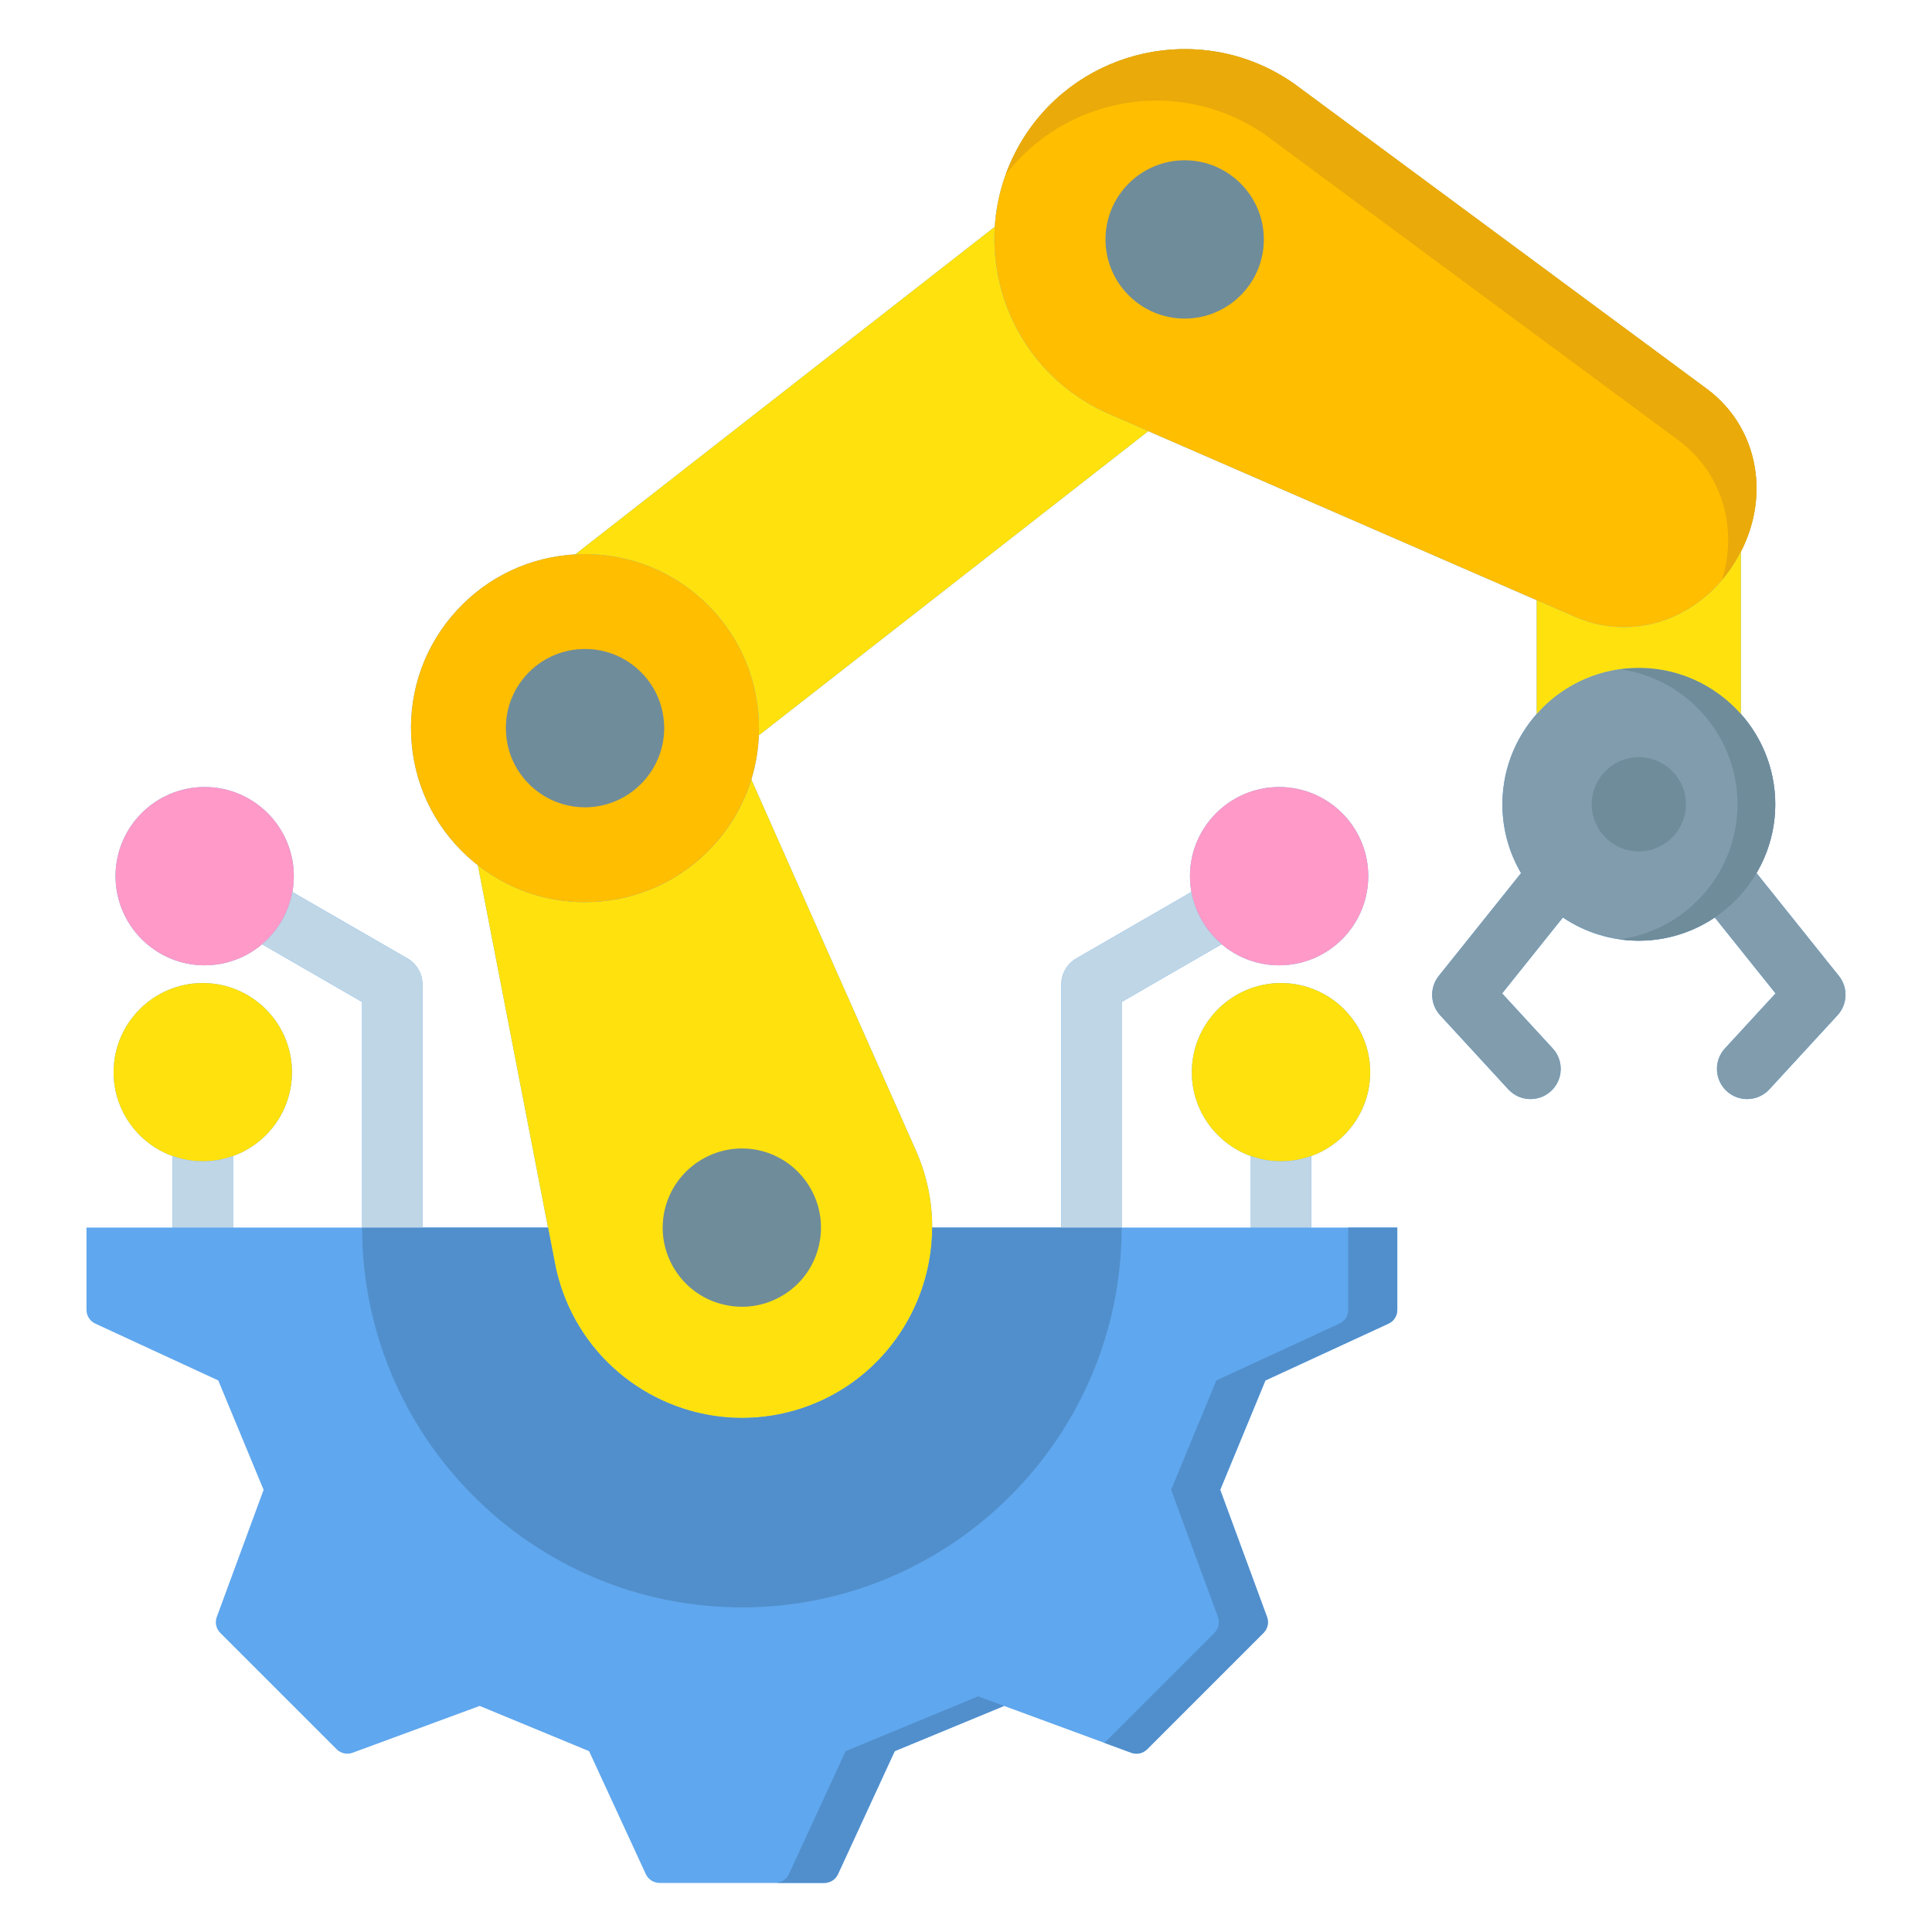 <svg id="Layer_1" viewBox="0 0 512 512" xmlns="http://www.w3.org/2000/svg" data-name="Layer 1"><path d="m487.321 258.627-21.826-27.264c3.4-5.79 5.238-12.578 4.934-19.763v-.015c-.381-8.609-3.764-16.394-9.084-22.393v-42.975c7.912-15.42 4.286-33.307-9.019-43.172l-108.295-80.071c-1.583-1.229-3.494-2.411-4.869-3.216-24.086-13.908-54.998-5.632-68.905 18.451-3.998 6.923-6.152 14.411-6.633 21.896l-111.192 86.82c-12.071.67-23.197 5.917-31.387 14.838-8.332 9.077-12.625 20.856-12.091 33.158.519 12.314 5.803 23.684 14.88 32.016.907.833 1.847 1.616 2.806 2.367l18.592 96.015h-33.264v-64.409c0-2.858-1.525-5.5-4.001-6.929l-30.487-17.596c.247-1.366.382-2.77.382-4.206 0-13.018-10.604-23.609-23.638-23.609s-23.609 10.591-23.609 23.609 10.591 23.638 23.609 23.638c5.802 0 11.119-2.105 15.236-5.586l26.507 15.299v59.79h-34.229v-18.952c9.108-3.282 15.638-12 15.638-22.215 0-13.034-10.604-23.638-23.638-23.638s-23.638 10.604-23.638 23.638c0 10.214 6.53 18.932 15.638 22.215v18.952h-22.815v21.813c0 1.56.906 2.977 2.322 3.631l32.601 15.068 12.011 28.986-12.41 33.695c-.539 1.464-.178 3.107.925 4.211l30.847 30.847c1.104 1.104 2.748 1.464 4.211.925l33.697-12.41 28.984 11.984 15.039 32.598c.654 1.417 2.072 2.324 3.632 2.324h43.654c1.561 0 2.979-.907 3.632-2.324l15.039-32.598 28.983-11.984 33.697 12.41c1.464.54 3.108.179 4.211-.925l30.847-30.847c1.103-1.103 1.464-2.747.925-4.211l-12.41-33.697 11.984-28.984 32.627-15.067c1.416-.654 2.323-2.071 2.323-3.631v-21.813h-22.815v-18.952c9.108-3.282 15.638-12 15.638-22.215 0-13.034-10.604-23.638-23.638-23.638s-23.638 10.604-23.638 23.638c0 10.215 6.53 18.933 15.638 22.215v18.952h-34.229v-59.792l26.497-15.305c4.119 3.486 9.44 5.594 15.246 5.594 13.018 0 23.609-10.604 23.609-23.638s-10.591-23.609-23.609-23.609-23.638 10.591-23.638 23.609c0 1.432.135 2.832.38 4.194l-30.487 17.61c-2.474 1.429-3.999 4.07-3.999 6.927v64.409h-34.204c.006-5.004-.735-10.09-2.306-15.11l-.033-.103c-.697-2.126-1.38-3.918-2.031-5.329l-43.561-98.192c1.161-3.771 1.824-7.704 1.982-11.719l103.216-80.61 102.925 44.798v30.156c-5.981 6.765-9.466 15.753-9.055 25.468.258 6.096 2.022 11.779 4.916 16.707l-21.808 27.241c-2.469 3.084-2.317 7.508.357 10.416l18.068 19.64c1.578 1.714 3.73 2.583 5.89 2.583 1.936 0 3.877-.699 5.415-2.112 3.251-2.991 3.462-8.052.471-11.304l-13.418-14.585 16.105-20.119c5.778 3.885 12.714 6.149 20.131 6.149.514 0 1.032-.011 1.55-.033 6.881-.304 13.235-2.524 18.572-6.119l16.107 20.121-13.418 14.586c-2.991 3.251-2.78 8.312.472 11.304 1.537 1.414 3.478 2.112 5.414 2.112 2.159 0 4.312-.869 5.89-2.584l18.067-19.64c2.674-2.907 2.827-7.332.357-10.416z" fill="#5fa7ee"/><path d="m487.321 258.627-21.826-27.264c3.4-5.79 5.238-12.578 4.934-19.763v-.015c-.881-19.904-17.783-35.422-37.663-34.569-19.912.844-35.427 17.739-34.584 37.663.258 6.096 2.022 11.779 4.916 16.707l-21.808 27.241c-2.469 3.084-2.317 7.508.357 10.416l18.068 19.64c1.578 1.714 3.73 2.583 5.89 2.583 1.936 0 3.877-.699 5.415-2.112 3.251-2.991 3.462-8.052.471-11.304l-13.418-14.585 16.105-20.119c5.778 3.885 12.714 6.149 20.131 6.149.514 0 1.032-.011 1.55-.033 6.881-.304 13.235-2.524 18.572-6.119l16.107 20.121-13.418 14.586c-2.991 3.251-2.78 8.312.472 11.304 1.537 1.414 3.478 2.112 5.414 2.112 2.159 0 4.312-.869 5.89-2.584l18.067-19.64c2.674-2.907 2.827-7.332.357-10.416z" fill="#809cad"/><path d="m244.739 310.21-.033-.103c-.697-2.126-1.38-3.918-2.031-5.329l-43.561-98.192c-1.988 6.455-5.402 12.44-10.105 17.563-8.332 9.077-19.702 14.362-32.016 14.881-.684.029-1.367.044-2.047.044-10.334 0-20.203-3.421-28.306-9.769l20.434 105.529c.285 1.61.78 3.587 1.408 5.608 6.77 21.521 26.723 35.333 48.184 35.331 4.982 0 10.05-.745 15.048-2.311 26.516-8.331 41.331-36.706 33.025-63.252z" fill="#ffe20d"/><path d="m54.226 208.57c-13.018 0-23.609 10.591-23.609 23.609s10.591 23.638 23.609 23.638 23.638-10.604 23.638-23.638-10.604-23.609-23.638-23.609z" fill="#ff99c7"/><path d="m53.739 260.515c-13.034 0-23.638 10.604-23.638 23.638s10.604 23.609 23.638 23.609 23.638-10.591 23.638-23.609-10.604-23.638-23.638-23.638z" fill="#ffe20d"/><path d="m339.479 260.515c-13.034 0-23.638 10.604-23.638 23.638s10.604 23.609 23.638 23.609 23.638-10.591 23.638-23.609-10.604-23.638-23.638-23.638z" fill="#ffe20d"/><path d="m338.993 255.818c13.018 0 23.609-10.604 23.609-23.638s-10.591-23.609-23.609-23.609-23.638 10.591-23.638 23.609 10.604 23.638 23.638 23.638z" fill="#ff99c7"/><path d="m452.327 103.047-108.295-80.071c-1.583-1.229-3.494-2.411-4.869-3.216-24.086-13.908-54.998-5.632-68.905 18.451-13.906 24.081-5.616 54.991 18.441 68.884 1.742 1.019 3.58 1.949 5.183 2.623l123.566 53.782h.003c4.21 1.832 8.583 2.708 12.905 2.708 11.869 0 23.355-6.608 30.028-18.214 9.146-15.801 5.761-34.701-8.057-44.946z" fill="#ffbe00"/><path d="m452.327 103.047-108.295-80.071c-1.583-1.229-3.494-2.411-4.869-3.216-24.086-13.908-54.998-5.632-68.905 18.451-1.504 2.604-2.732 5.291-3.725 8.024 15.185-19.663 43.02-25.588 65.119-12.828 1.375.805 3.286 1.987 4.869 3.216l108.295 80.071c11.575 8.583 15.823 23.238 11.523 37.057 1.485-1.754 2.845-3.672 4.045-5.758 9.146-15.801 5.761-34.701-8.057-44.946z" fill="#eaaa0a"/><path d="m313.95 42.473c-11.568 0-20.979 9.411-20.979 20.979s9.411 20.979 20.979 20.979 20.979-9.411 20.979-20.979-9.411-20.979-20.979-20.979z" fill="#6f8c9b"/><path d="m201.146 304.843c-11.269-2.482-22.494 4.66-25.027 15.946-1.208 5.461-.219 11.071 2.788 15.795 3.013 4.734 7.688 8.006 13.126 9.205 1.542.348 3.096.52 4.639.52 3.928 0 7.784-1.114 11.184-3.274 4.729-3.005 8-7.671 9.21-13.14 2.527-11.277-4.6-22.51-15.92-25.051z" fill="#6f8c9b"/><path d="m201.1 190.979c-.521-12.31-5.806-23.675-14.88-32.005-9.077-8.331-20.861-12.618-33.158-12.09-12.314.519-23.684 5.803-32.016 14.88s-12.625 20.856-12.091 33.158c.519 12.314 5.803 23.684 14.88 32.016 8.572 7.869 19.554 12.136 31.111 12.136.68 0 1.364-.015 2.047-.044 12.314-.519 23.684-5.804 32.016-14.881s12.625-20.856 12.09-33.169z" fill="#ffbe00"/><g fill="#6f8c9b"><path d="m175.999 192.063c-.246-5.603-2.655-10.773-6.785-14.559-4.13-3.787-9.473-5.733-15.048-5.492-5.605.224-10.782 2.619-14.576 6.746-3.796 4.129-5.751 9.489-5.506 15.06.223 5.607 2.621 10.788 6.752 14.586 3.905 3.591 8.915 5.541 14.217 5.541.288 0 .578-.006.868-.018 11.534-.505 20.541-10.3 20.079-21.834v-.03z"/><path d="m446.782 212.608v-.005c-.304-6.874-6.142-12.234-13.007-11.939-6.877.291-12.235 6.126-11.944 13.007.283 6.698 5.826 11.955 12.477 11.955.177 0 .356-.004.535-.011 6.874-.304 12.23-6.139 11.939-13.007z"/><path d="m470.43 211.601v-.015c-.881-19.904-17.783-35.422-37.663-34.569-1.177.05-2.338.16-3.482.32 16.929 2.354 30.362 16.566 31.144 34.25v.015c.794 18.725-12.91 34.792-31.128 37.341 1.64.229 3.311.354 5.009.354.514 0 1.032-.011 1.55-.033 19.904-.879 35.412-17.775 34.57-37.662z"/></g><path d="m259.215 449.553-35.108 14.516-15.039 32.598c-.654 1.417-2.072 2.324-3.632 2.324h13c1.561 0 2.979-.907 3.632-2.324l15.039-32.598 28.983-11.984-6.876-2.532z" fill="#518fcc"/><path d="m357.294 347.133c0 1.56-.907 2.978-2.323 3.631l-32.627 15.067-11.984 28.984 12.41 33.697c.539 1.464.178 3.108-.925 4.211l-29.157 29.157 7.099 2.615c1.464.54 3.108.179 4.211-.925l30.847-30.847c1.103-1.103 1.464-2.747.925-4.211l-12.41-33.697 11.984-28.984 32.627-15.067c1.416-.654 2.323-2.071 2.323-3.631v-21.813h-13z" fill="#518fcc"/><path d="m247.045 325.32c-.025 21.452-13.83 41.387-35.331 48.142-4.998 1.566-10.066 2.311-15.048 2.311-21.46.002-41.414-13.81-48.184-35.331-.627-2.021-1.123-3.999-1.408-5.608l-1.842-9.514h-49.264c0 55.501 45.141 100.655 100.626 100.655s100.655-45.154 100.655-100.655z" fill="#518fcc"/><path d="m304.312 114.257-10.431-4.54c-1.603-.674-3.441-1.604-5.183-2.623-17.141-9.898-26.268-28.437-25.075-46.988l-111.192 86.82c.21-.012.419-.033.63-.042 12.297-.528 24.081 3.759 33.158 12.09 9.075 8.33 14.359 19.695 14.88 32.005.057 1.303.047 2.599-.003 3.887l103.216-80.61z" fill="#ffe20d"/><path d="m432.767 177.016c11.281-.484 21.599 4.307 28.579 12.177v-42.975c-.305.595-.622 1.188-.962 1.774-6.673 11.606-18.16 18.214-30.028 18.214-4.322 0-8.695-.876-12.905-2.707h-.003s-10.21-4.445-10.21-4.445v30.156c6.285-7.109 15.326-11.762 25.529-12.195z" fill="#ffe20d"/><g fill="#bfd6e6"><path d="m53.739 307.762c-2.807 0-5.5-.494-8-1.395v18.952h16v-18.952c-2.5.901-5.193 1.395-8 1.395z"/><path d="m107.968 253.982-30.487-17.596c-.995 5.514-3.905 10.368-8.019 13.845l26.507 15.299v59.79h16v-64.409c0-2.858-1.525-5.5-4.001-6.929z"/><path d="m339.479 307.762c-2.807 0-5.5-.494-8-1.395v18.952h16v-18.952c-2.5.901-5.193 1.395-8 1.395z"/><path d="m315.735 236.374-30.487 17.61c-2.474 1.429-3.999 4.07-3.999 6.927v64.409h16v-59.792l26.497-15.305c-4.112-3.48-7.019-8.335-8.011-13.85z"/></g></svg>